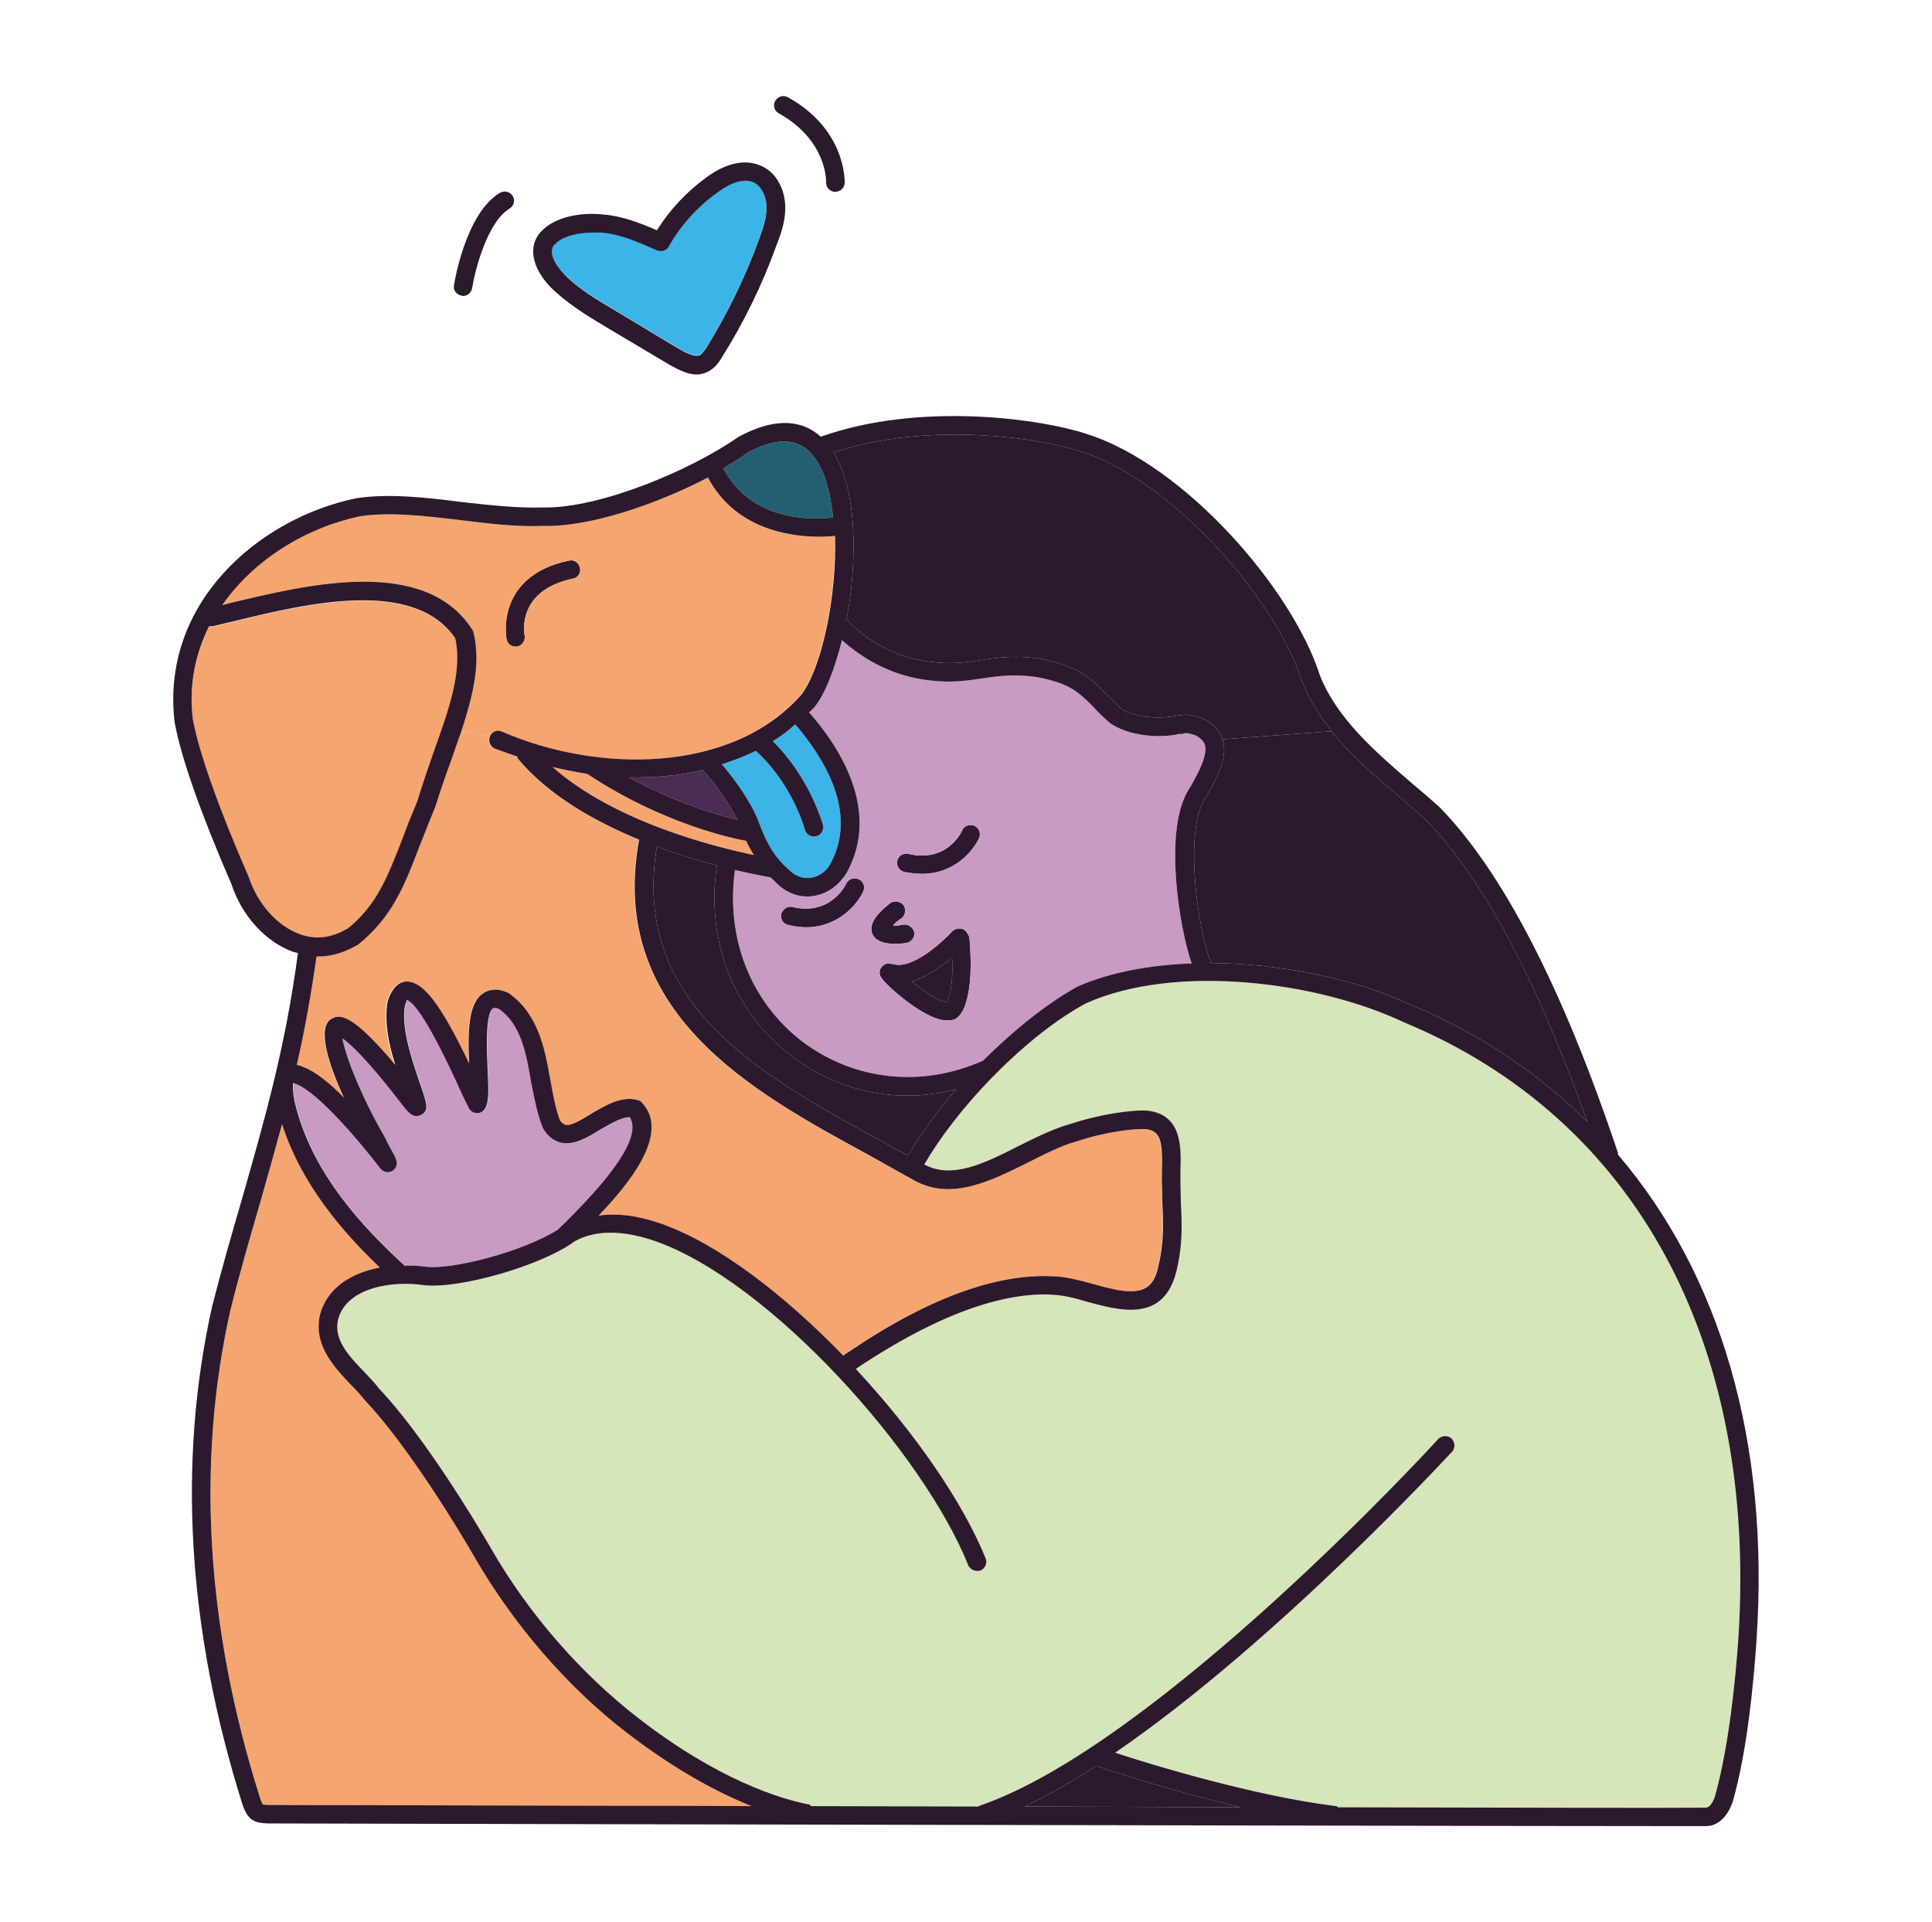 <svg xmlns="http://www.w3.org/2000/svg" width="197" height="196" viewBox="0 0 197 196" fill="none"><path d="M111.777 180.046C112.605 180.359 119.224 182.554 126.513 184.279C119.421 184.24 111.974 184.24 104.488 184.201C106.813 183.064 109.295 181.692 111.777 180.046Z" fill="#2C192D"></path><path d="M135.773 74.558C137.822 77.106 140.383 79.302 142.865 81.379C143.771 82.202 144.677 82.947 145.465 83.692C151.178 89.533 156.694 99.882 161.856 114.386C156.852 109.407 150.863 105.37 143.889 102.469C138.413 99.882 130.769 98.235 123.441 98.196C123.441 98.196 123.48 98.078 123.441 98.039C122.18 94.903 120.643 84.75 122.929 81.34L123.126 80.987C124.032 79.419 125.253 77.263 124.662 75.382L135.773 74.558Z" fill="#2C192D"></path><path d="M95.073 67.502C91.724 67.15 88.611 65.621 86.326 63.151C87.429 57.193 87.429 50.058 84.986 46.138C94.639 42.924 106.065 44.649 110.281 46.06C119.58 49 130.178 61.23 132.779 69.502C133.527 71.344 134.591 73.03 135.773 74.558L124.662 75.382C124.386 74.519 123.756 73.774 122.613 73.265C121.431 72.834 121.037 72.834 120.525 72.912C120.446 72.912 120.368 72.951 120.092 72.951C118.319 73.343 115.64 73.186 114.379 72.285C113.748 71.736 113.276 71.187 112.763 70.756C111.227 69.149 110.005 67.894 105.947 67.15C103.504 66.797 101.771 67.032 100.037 67.306C98.501 67.542 97.043 67.738 95.073 67.502Z" fill="#2C192D"></path><path d="M97.082 97.608C97.161 99.215 97.082 100.783 96.688 101.842L96.491 102.155H96.412C95.822 102.155 94.206 101.058 92.945 100.078C94.521 99.607 96.097 98.51 97.082 97.608Z" fill="#2C192D"></path><path d="M99.841 85.456C99.171 86.867 97.24 89.102 94.009 89.102C93.418 89.102 92.827 89.023 92.197 88.906C91.685 88.788 91.37 88.239 91.488 87.769C91.606 87.259 92.118 86.946 92.63 87.063C96.531 88.004 98.067 84.829 98.107 84.672C98.304 84.202 98.895 84.006 99.368 84.202C99.841 84.437 100.038 84.986 99.841 85.456Z" fill="#2C192D"></path><path d="M92.945 100.078C94.206 101.058 95.821 102.155 96.412 102.155H96.491L96.688 101.842C97.082 100.783 97.161 99.215 97.082 97.608C96.097 98.51 94.521 99.607 92.945 100.078ZM98.107 94.707C98.422 94.785 98.776 95.256 98.855 95.648C99.052 98.078 99.092 100.705 98.343 102.704L98.107 103.174C97.752 103.723 97.437 104.037 96.767 104.037H96.452C94.364 104.037 90.345 100.509 89.833 99.646C89.636 99.372 89.636 98.941 89.872 98.627C90.069 98.353 90.424 98.196 90.778 98.235C90.778 98.274 91.093 98.314 91.133 98.314C92.591 98.745 94.915 97.098 96.452 95.609C96.649 95.452 96.767 95.334 96.846 95.217C97.043 94.981 97.437 94.55 98.107 94.707Z" fill="#2C192D"></path><path d="M88.966 95.256C88.493 94.119 89.596 93.022 90.778 92.081C91.172 91.806 91.763 91.885 92.118 92.277C92.393 92.669 92.354 93.257 91.96 93.61C91.487 93.884 91.251 94.158 91.054 94.354C91.369 94.394 91.763 94.354 92.118 94.276C92.59 94.198 93.142 94.59 93.221 95.06C93.3 95.609 92.906 96.079 92.393 96.158C92.078 96.197 91.645 96.236 91.251 96.236C90.305 96.236 89.32 96.04 88.966 95.256Z" fill="#2C192D"></path><path d="M80.337 9.918C86.286 13.21 86.128 18.463 86.128 18.698C86.089 19.169 85.656 19.561 85.183 19.561H85.143C84.631 19.561 84.198 19.09 84.237 18.581C84.237 18.424 84.316 14.308 79.43 11.564C78.957 11.329 78.8 10.741 79.036 10.31C79.312 9.839 79.864 9.643 80.337 9.918Z" fill="#2C192D"></path><path d="M76.317 46.099C79.272 44.57 81.4 44.649 82.858 46.413C84.04 47.824 84.67 50.098 84.946 52.763C83.133 52.998 76.711 53.312 73.796 47.824C73.796 47.785 73.756 47.785 73.717 47.785C74.662 47.197 75.529 46.687 76.317 46.099Z" fill="#245F71"></path><path d="M88.02 90.905C87.39 92.277 85.42 94.55 82.189 94.55C81.638 94.55 81.007 94.472 80.377 94.315C79.825 94.198 79.549 93.688 79.668 93.178C79.825 92.708 80.298 92.355 80.771 92.473C84.671 93.414 86.247 90.238 86.287 90.082C86.523 89.65 87.075 89.415 87.548 89.65C88.02 89.846 88.257 90.395 88.02 90.905Z" fill="#2C192D"></path><path d="M77.067 76.558C80.81 79.929 82.071 84.554 82.071 84.594C82.189 85.025 82.583 85.299 82.977 85.299C83.056 85.299 83.134 85.26 83.253 85.26C83.725 85.142 84.041 84.633 83.922 84.123C83.844 83.927 82.583 79.302 78.8 75.578C79.628 75.068 80.376 74.519 81.086 73.853C83.844 77.067 87.547 82.712 84.71 88.004C84.316 88.788 83.607 89.337 82.74 89.494C82.031 89.611 81.283 89.415 80.692 88.906C79.076 87.534 78.249 86.24 77.303 83.653C76.594 81.81 74.9 79.419 73.6 77.93C74.821 77.538 75.964 77.106 77.067 76.558Z" fill="#3CB4E8"></path><path d="M89.872 98.627C89.636 98.941 89.636 99.372 89.833 99.646C90.345 100.509 94.364 104.037 96.452 104.037H96.767C97.437 104.037 97.752 103.723 98.107 103.174L98.343 102.704C99.092 100.705 99.052 98.078 98.855 95.648C98.776 95.256 98.422 94.785 98.107 94.707C97.437 94.55 97.043 94.981 96.846 95.217C96.767 95.334 96.649 95.452 96.452 95.609C94.915 97.098 92.591 98.745 91.133 98.314C91.093 98.314 90.818 98.274 90.778 98.235C90.424 98.196 90.069 98.353 89.872 98.627ZM82.189 94.55C85.42 94.55 87.39 92.277 88.02 90.905C88.257 90.395 88.02 89.846 87.547 89.65C87.075 89.415 86.523 89.65 86.287 90.082C86.247 90.238 84.671 93.413 80.771 92.473C80.298 92.355 79.825 92.708 79.667 93.178C79.549 93.688 79.825 94.198 80.377 94.315C81.007 94.472 81.637 94.55 82.189 94.55ZM98.107 84.672C98.107 84.672 96.531 88.004 92.63 87.063C92.118 86.945 91.606 87.259 91.487 87.769C91.369 88.239 91.684 88.788 92.197 88.906C92.827 89.023 93.418 89.102 94.009 89.102C97.24 89.102 99.17 86.867 99.84 85.456C100.037 84.986 99.84 84.437 99.367 84.201C98.895 84.005 98.304 84.201 98.107 84.672ZM100.234 108.153C93.97 110.936 87.114 110.191 81.795 106.193C76.515 102.116 73.994 95.648 74.939 88.71C77.028 89.18 78.485 89.415 78.525 89.454H78.564C78.879 89.729 79.116 90.003 79.47 90.317C80.298 91.022 81.283 91.414 82.347 91.414C82.583 91.414 82.819 91.375 83.095 91.336C84.514 91.061 85.656 90.16 86.405 88.866C89.754 82.594 85.617 76.165 82.504 72.638C82.701 72.442 82.898 72.285 83.056 72.089C84.12 70.795 85.105 68.247 85.853 65.268C88.375 67.541 91.487 69.031 94.876 69.384C97.082 69.658 98.737 69.384 100.313 69.149C101.968 68.913 103.504 68.718 105.671 69.031C109.06 69.658 109.966 70.56 111.463 72.049C111.897 72.559 112.488 73.108 113.197 73.735C115.088 75.068 118.319 75.303 120.249 74.833C120.604 74.872 120.683 74.793 120.84 74.754C120.959 74.754 121.116 74.715 121.944 74.99C122.416 75.264 122.732 75.578 122.85 75.93C123.165 77.028 122.18 78.792 121.471 80.085L121.274 80.399C118.555 84.515 120.289 94.746 121.51 98.235C117.334 98.392 113.276 99.097 109.887 100.587C106.617 102.39 103.229 105.174 100.234 108.153ZM90.778 92.081C89.596 93.022 88.493 94.119 88.966 95.256C89.32 96.04 90.305 96.236 91.251 96.236C91.645 96.236 92.078 96.236 92.394 96.157C92.906 96.079 93.3 95.609 93.221 95.06C93.142 94.59 92.591 94.198 92.118 94.276C91.763 94.354 91.369 94.394 91.054 94.354C91.251 94.158 91.487 93.884 91.96 93.609C92.354 93.257 92.394 92.669 92.118 92.277C91.763 91.885 91.172 91.806 90.778 92.081Z" fill="#C99AC4"></path><path d="M89.438 116.11C77.618 109.642 64.301 102.351 66.98 86.318C69.187 87.142 71.236 87.769 73.087 88.239C71.984 95.883 74.742 103.135 80.692 107.643C84.159 110.348 88.335 111.72 92.551 111.72C94.245 111.72 95.861 111.485 97.515 111.054C95.427 113.445 93.772 115.797 92.59 117.835C91.527 117.286 90.502 116.698 89.438 116.11Z" fill="#2C192D"></path><path d="M75.175 83.575C73.086 83.104 68.792 81.811 64.143 79.263C66.664 79.302 69.225 79.106 71.629 78.518C72.574 79.459 74.268 81.771 75.175 83.575Z" fill="#4B2C54"></path><path d="M57.484 27.91C57.484 27.91 55.633 26.029 56.539 24.931C57.287 24.03 58.942 23.677 60.479 23.677C60.755 23.677 61.03 23.677 61.346 23.677C63.237 23.834 65.089 24.657 66.704 25.362L66.98 25.48C67.413 25.676 67.965 25.519 68.201 25.088C69.383 22.971 71.117 21.05 73.087 19.639C73.954 18.973 75.608 17.954 76.909 18.581C77.618 18.973 78.091 19.874 78.169 20.933C78.209 21.991 77.854 23.128 77.46 24.186C76.042 28.146 74.19 31.909 72.023 35.437C71.826 35.711 71.629 35.986 71.432 36.142C71.077 36.378 70.329 36.182 69.265 35.554L62.803 31.674C60.912 30.537 58.982 29.439 57.484 27.871V27.91Z" fill="#3CB4E8"></path><path d="M76.869 87.181C72.732 86.318 62.606 83.77 56.342 78.204C57.524 78.478 58.666 78.714 59.888 78.91C67.728 84.123 75.136 85.574 76.081 85.73C76.318 86.24 76.593 86.75 76.869 87.181Z" fill="#F5A56F"></path><path d="M56.54 24.931C55.633 26.029 57.407 27.832 57.485 27.91C58.983 29.478 60.913 30.576 62.804 31.713L69.266 35.594C70.33 36.221 71.078 36.417 71.433 36.182C71.63 36.025 71.827 35.75 72.024 35.476C74.191 31.948 76.043 28.185 77.461 24.226C77.855 23.167 78.21 22.03 78.17 20.972C78.091 19.914 77.619 19.012 76.909 18.62C75.609 17.993 73.954 19.012 73.088 19.678C71.118 21.09 69.384 23.01 68.202 25.127C67.966 25.558 67.414 25.715 66.981 25.519L66.705 25.402C65.09 24.696 63.238 23.873 61.346 23.716C61.031 23.716 60.755 23.716 60.48 23.716C58.943 23.716 57.288 24.069 56.54 24.97V24.931ZM80.061 20.854C80.14 22.305 79.707 23.638 79.234 24.853C77.776 28.93 75.885 32.81 73.6 36.456C73.324 36.926 73.009 37.358 72.497 37.71C72.024 38.024 71.512 38.181 71.039 38.181C69.896 38.181 68.832 37.475 68.281 37.201L61.819 33.359C59.849 32.183 57.8 30.929 56.146 29.282C54.727 27.832 53.585 25.558 55.042 23.755C56.54 21.991 59.455 21.638 61.544 21.874C63.474 22.03 65.365 22.775 66.981 23.481C68.281 21.403 69.975 19.6 71.945 18.15C74.033 16.582 76.082 16.15 77.737 16.974C79.076 17.601 79.943 19.09 80.061 20.854Z" fill="#2C192D"></path><path d="M58.036 57.154C58.549 57.036 59.022 57.389 59.14 57.898C59.258 58.369 58.943 58.918 58.431 58.996C52.836 60.172 53.387 64.327 53.505 64.837C53.584 65.307 53.23 65.817 52.757 65.934H52.56C52.087 65.934 51.733 65.621 51.654 65.15C51.614 65.072 50.472 58.722 58.036 57.154Z" fill="#2C192D"></path><path d="M51.929 21.286C49.683 22.658 48.422 27.597 48.146 29.361C48.068 29.831 47.673 30.184 47.201 30.184C47.161 30.184 47.122 30.145 47.083 30.145C46.57 30.066 46.176 29.596 46.294 29.086C46.334 28.773 47.477 21.795 50.944 19.678C51.416 19.404 52.008 19.522 52.283 19.992C52.559 20.423 52.401 21.011 51.929 21.286Z" fill="#2C192D"></path><path d="M94.245 118.737C95.782 116.071 98.264 112.818 101.219 109.799C101.219 109.799 101.232 109.786 101.258 109.76C101.258 109.76 101.416 109.603 101.495 109.525C104.371 106.624 107.602 103.998 110.714 102.312C119.776 98.235 134.276 100.038 143.141 104.233C166.781 114.033 179.192 136.926 177.261 166.992C176.946 171.5 176.276 178.086 174.897 183.064C174.818 183.378 174.464 184.318 173.912 184.318C169.578 184.358 154.921 184.318 136.443 184.279C136.364 184.24 136.324 184.162 136.246 184.162C127.972 183.142 117.491 179.967 113.709 178.713C130.296 167.345 147.869 148.215 148.105 147.98C148.42 147.588 148.341 147 147.987 146.647C147.593 146.334 147.002 146.373 146.647 146.726C146.371 147.078 118.003 177.929 99.879 184.122C99.84 184.122 99.801 184.201 99.761 184.201C94.048 184.201 88.335 184.162 82.701 184.162C82.662 184.122 82.622 184.044 82.543 184.005C79.47 183.417 73.127 181.418 65.089 175.185C59.258 170.677 53.9 164.562 50.078 157.898C48.384 154.958 43.065 146.216 38.652 141.59C38.218 141.002 37.706 140.493 37.194 139.944C35.539 138.219 34.003 136.612 34.475 134.534C35.382 131.163 40.228 130.575 43.262 131.046C46.886 131.438 55.239 129.046 58.588 126.577C60.676 125.401 63.474 125.401 66.784 126.538C78.525 130.654 94.166 148.176 98.737 159.622C98.934 160.054 99.485 160.289 99.998 160.132C100.431 159.936 100.707 159.387 100.51 158.917C98.185 153.154 93.221 145.981 87.271 139.591L87.587 139.356C90.423 137.514 98.855 131.986 106.499 131.986C106.774 131.986 107.09 131.986 107.405 132.026C108.39 132.065 109.572 132.339 110.833 132.731C113.315 133.398 115.836 134.064 117.767 132.966C118.831 132.339 119.54 131.242 119.934 129.713C120.604 127.008 120.525 124.93 120.407 122.539C120.407 121.99 120.367 121.363 120.367 120.658C120.367 120.266 120.367 119.756 120.367 119.286C120.446 117.012 120.525 113.641 117.018 113.249C115.521 113.131 112.172 113.602 109.217 114.582C107.484 115.052 105.671 115.954 103.938 116.816C100.392 118.619 97.082 120.266 94.245 118.737Z" fill="#D6E5BA"></path><path d="M35.38 94.746C33.804 95.687 32.189 95.883 30.574 95.295C28.288 94.472 26.279 92.238 25.373 89.494C22.26 82.359 20.29 76.754 19.66 73.382C19.227 69.854 19.936 66.679 21.315 63.896C21.433 63.896 21.551 63.896 21.669 63.896C22.378 63.739 23.127 63.543 23.994 63.347C31.244 61.583 42.197 58.957 46.413 65.111C47.161 68.443 45.822 72.246 44.245 76.636C43.654 78.322 43.063 80.046 42.551 81.732C41.96 83.143 41.448 84.398 41.015 85.613C39.478 89.533 38.414 92.355 35.38 94.786V94.746Z" fill="#F5A56F"></path><path d="M33.688 103.919C32.27 104.899 33.53 108.662 35.028 111.916C33.609 110.466 32.112 109.25 30.93 108.819C30.694 108.702 30.457 108.623 30.221 108.584C31.009 105.134 31.678 101.45 32.23 97.53H32.427C33.767 97.53 35.146 97.098 36.485 96.314C39.992 93.453 41.213 90.278 42.75 86.24C43.223 85.103 43.696 83.81 44.326 82.32C44.877 80.556 45.468 78.87 46.059 77.263C46.375 76.322 46.69 75.421 47.005 74.558L49.921 75.068C49.724 75.538 49.921 76.087 50.394 76.322C51.103 76.597 51.93 76.871 52.718 77.146C52.718 77.185 52.718 77.263 52.718 77.302C55.831 81.066 60.559 83.731 65.129 85.613C61.898 103.253 76.634 111.289 88.454 117.718C90.109 118.658 91.685 119.521 93.221 120.383C96.964 122.422 100.904 120.462 104.765 118.541C106.42 117.718 108.114 116.816 109.73 116.385C112.606 115.405 115.679 115.052 116.782 115.13C118.28 115.287 118.516 116.346 118.437 119.246C118.437 119.756 118.398 120.305 118.437 120.697C118.437 121.402 118.477 122.03 118.477 122.618C118.595 124.97 118.634 126.812 118.043 129.242C117.807 130.301 117.373 131.006 116.782 131.32C115.522 132.065 113.394 131.477 111.306 130.889C110.006 130.536 108.666 130.183 107.445 130.144C98.934 129.634 89.912 135.554 86.523 137.827L86.09 138.102C86.09 138.102 86.011 138.18 85.972 138.258C79.983 132.065 73.206 126.812 67.375 124.774C65.05 123.95 62.923 123.676 60.992 123.95C64.302 120.501 68.242 115.522 65.444 112.465C65.365 112.347 65.208 112.23 65.05 112.19C63.395 111.681 61.701 112.7 60.243 113.562C59.298 114.15 58.195 114.817 57.643 114.699C57.525 114.66 57.288 114.582 57.052 114.229C56.579 112.974 56.343 111.602 56.067 110.074C55.516 106.938 54.846 103.37 51.812 101.254C50.59 100.666 49.724 100.94 49.212 101.293C47.636 102.351 47.675 105.448 47.793 108.427C44.799 102.194 43.065 100.038 41.331 100.078C40.74 100.117 39.953 100.509 39.44 102.116C39.086 104.194 39.559 106.467 40.228 108.584C35.776 103.292 34.555 103.37 33.648 103.919H33.688Z" fill="#F5A56F"></path><path d="M30.22 110.544C32.465 111.406 36.799 116.542 38.769 119.129C39.084 119.521 39.557 119.638 39.991 119.403C40.385 119.168 40.582 118.698 40.385 118.227C40.345 118.031 40.069 117.522 39.557 116.62L39.321 116.11C36.681 111.563 35.145 107.408 34.908 105.84C35.617 106.31 37.312 107.8 40.739 112.23C41.685 113.484 42.158 114.072 42.985 113.68C43.773 113.249 43.537 112.582 43.182 111.406L42.828 110.387C42 107.918 40.936 104.86 41.33 102.508C41.449 102.194 41.527 101.998 41.527 101.959C42.158 102.155 43.655 103.762 47.28 111.838L47.831 112.935C47.989 113.249 48.265 113.484 48.619 113.484C48.974 113.562 49.289 113.327 49.486 113.053C49.88 112.426 49.88 111.367 49.762 109.133C49.683 107.251 49.486 103.37 50.313 102.822C50.511 102.704 50.865 102.861 50.904 102.861C53.15 104.429 53.702 107.33 54.214 110.426C54.529 111.955 54.805 113.523 55.396 115.013C55.83 115.797 56.46 116.306 57.209 116.502C58.548 116.816 59.927 115.993 61.267 115.17C62.331 114.542 63.513 113.876 64.261 113.915C65.916 116.502 59.691 122.618 57.642 124.695L56.893 125.401C53.347 127.635 46.216 129.478 43.497 129.164C42.749 129.046 42 129.046 41.252 129.046C41.252 129.046 41.252 129.033 41.252 129.007C37.233 125.322 31.717 119.599 30.062 112.23C29.826 111.014 29.944 110.505 29.904 110.426C29.944 110.426 30.062 110.466 30.259 110.544H30.22Z" fill="#C99AC4"></path><path d="M32.624 134.064C31.954 137.161 34.003 139.317 35.816 141.238C36.328 141.708 36.761 142.257 37.234 142.806C41.568 147.392 46.769 155.938 48.424 158.838C52.403 165.698 57.88 172.049 63.908 176.674C68.912 180.516 73.206 182.79 76.634 184.162C71.67 184.122 66.823 184.122 62.292 184.122C44.523 184.122 30.812 184.044 27.384 184.044C27.226 184.044 26.872 184.005 26.832 184.005C26.793 183.966 26.675 183.848 26.517 183.338C21.001 165.894 20.016 149.156 23.483 133.633C24.429 129.83 25.493 126.185 26.517 122.657C27.266 120.03 28.014 117.365 28.763 114.621C30.733 120.814 35.067 125.754 38.731 129.242C35.855 129.791 33.373 131.281 32.624 134.064Z" fill="#F5A56F"></path><path d="M58.036 57.154C50.471 58.722 51.614 65.072 51.653 65.15C51.732 65.621 52.086 65.934 52.559 65.934H52.756C53.229 65.817 53.584 65.307 53.505 64.837C53.387 64.327 52.835 60.172 58.43 58.996C58.942 58.918 59.257 58.369 59.139 57.898C59.021 57.389 58.548 57.036 58.036 57.154ZM55.357 53.626C60.124 53.743 66.861 51.43 72.141 48.647C74.899 53.9 80.376 54.723 83.488 54.723C84.158 54.723 84.67 54.684 85.104 54.645C85.301 60.878 83.725 68.208 81.636 70.874C74.505 78.91 60.873 78.831 51.141 74.598C50.668 74.362 50.116 74.598 49.919 75.068L47.004 74.558C48.186 70.874 49.013 67.62 48.225 64.445C48.186 64.327 48.146 64.21 48.068 64.131C43.221 56.722 31.362 59.584 23.521 61.466C23.206 61.544 22.93 61.622 22.615 61.701C25.885 56.997 31.244 53.782 36.642 52.646C39.675 52.175 43.34 52.606 46.925 53.038C49.762 53.39 52.717 53.743 55.357 53.626Z" fill="#F5A56F"></path><path d="M92.59 117.835C93.772 115.797 95.427 113.445 97.515 111.054C95.861 111.485 94.245 111.72 92.551 111.72C88.335 111.72 84.159 110.348 80.692 107.643C74.742 103.135 71.984 95.883 73.087 88.239C71.236 87.769 69.187 87.142 66.98 86.319C64.301 102.351 77.618 109.642 89.438 116.11C90.502 116.698 91.526 117.286 92.59 117.835ZM104.489 184.201C111.975 184.24 119.422 184.24 126.514 184.279C119.225 182.554 112.606 180.359 111.778 180.046C109.296 181.692 106.814 183.064 104.489 184.201ZM75.175 83.575C74.269 81.771 72.575 79.459 71.629 78.518C69.226 79.106 66.665 79.302 64.144 79.263C68.793 81.811 73.087 83.104 75.175 83.575ZM56.342 78.204C62.607 83.77 72.733 86.319 76.87 87.181C76.594 86.75 76.318 86.24 76.082 85.731C75.136 85.574 67.729 84.123 59.888 78.91C58.667 78.714 57.524 78.478 56.342 78.204ZM35.382 94.746C38.415 92.316 39.479 89.494 41.016 85.574C41.449 84.359 41.961 83.104 42.552 81.693C43.065 80.007 43.656 78.282 44.246 76.597C45.822 72.207 47.162 68.404 46.413 65.072C42.198 58.918 31.244 61.544 23.995 63.308C23.128 63.504 22.38 63.7 21.67 63.857C21.552 63.857 21.434 63.857 21.316 63.857C19.937 66.64 19.227 69.815 19.661 73.343C20.291 76.715 22.261 82.32 25.374 89.454C26.28 92.198 28.29 94.433 30.575 95.256C32.19 95.844 33.806 95.648 35.382 94.707V94.746ZM73.796 47.824C76.712 53.312 83.134 52.998 84.947 52.763C84.671 50.098 84.04 47.824 82.859 46.413C81.401 44.649 79.273 44.571 76.318 46.099C75.53 46.687 74.663 47.197 73.718 47.785C73.718 47.785 73.796 47.785 73.796 47.824ZM76.633 184.162C73.206 182.79 68.911 180.516 63.907 176.674C57.879 172.049 52.402 165.698 48.423 158.838C46.768 155.938 41.567 147.392 37.233 142.806C36.761 142.257 36.327 141.708 35.815 141.238C34.002 139.317 31.954 137.161 32.623 134.064C33.372 131.281 35.854 129.791 38.73 129.242C35.066 125.754 30.732 120.814 28.762 114.621C28.014 117.365 27.265 120.03 26.517 122.657C25.492 126.185 24.428 129.83 23.483 133.633C20.015 149.156 21 165.894 26.517 183.338C26.674 183.848 26.792 183.966 26.832 184.005C26.871 184.005 27.226 184.044 27.383 184.044C30.811 184.044 44.522 184.083 62.292 184.122C66.823 184.122 71.669 184.122 76.633 184.162ZM34.909 105.84C35.145 107.408 36.682 111.563 39.322 116.11L39.558 116.62C40.07 117.522 40.346 118.031 40.385 118.227C40.582 118.698 40.385 119.168 39.991 119.403C39.558 119.638 39.085 119.521 38.77 119.129C36.8 116.542 32.466 111.406 30.22 110.544C30.023 110.466 29.905 110.426 29.866 110.426C29.905 110.505 29.787 111.014 30.023 112.23C31.678 119.599 37.194 125.322 41.213 129.007C41.213 129.007 41.213 129.02 41.213 129.046C41.961 129.046 42.71 129.046 43.459 129.164C46.177 129.478 53.309 127.635 56.855 125.401L57.603 124.695C59.652 122.618 65.877 116.502 64.222 113.915C63.474 113.876 62.292 114.542 61.228 115.17C59.888 115.993 58.509 116.816 57.17 116.502C56.421 116.306 55.791 115.797 55.357 115.013C54.766 113.523 54.49 111.955 54.175 110.426C53.663 107.33 53.111 104.429 50.866 102.861C50.826 102.861 50.472 102.704 50.275 102.822C49.447 103.37 49.644 107.251 49.723 109.133C49.841 111.367 49.841 112.426 49.447 113.053C49.25 113.327 48.935 113.562 48.581 113.484C48.226 113.484 47.95 113.249 47.792 112.935L47.241 111.838C43.616 103.762 42.119 102.155 41.489 101.959C41.489 101.998 41.41 102.194 41.291 102.508C40.898 104.86 41.961 107.918 42.789 110.387L43.143 111.406C43.498 112.582 43.734 113.249 42.946 113.68C42.119 114.072 41.646 113.484 40.7 112.23C37.273 107.8 35.578 106.31 34.869 105.84H34.909ZM77.067 76.558C75.963 77.106 74.821 77.538 73.6 77.93C74.9 79.419 76.594 81.811 77.303 83.653C78.249 86.24 79.076 87.534 80.692 88.906C81.282 89.415 82.031 89.611 82.74 89.494C83.607 89.337 84.316 88.788 84.71 88.004C87.547 82.712 83.844 77.067 81.085 73.853C80.376 74.519 79.628 75.068 78.8 75.578C82.583 79.302 83.844 83.927 83.922 84.123C84.04 84.633 83.725 85.142 83.252 85.26C83.134 85.26 83.055 85.299 82.977 85.299C82.583 85.299 82.189 85.025 82.07 84.594C82.07 84.555 80.81 79.929 77.067 76.558ZM94.876 69.384C91.487 69.031 88.374 67.542 85.853 65.268C85.104 68.247 84.119 70.795 83.055 72.089C82.898 72.285 82.701 72.442 82.504 72.638C85.617 76.166 89.754 82.594 86.404 88.867C85.656 90.16 84.513 91.062 83.095 91.336C82.819 91.375 82.583 91.415 82.346 91.415C81.282 91.415 80.297 91.022 79.47 90.317C79.115 90.003 78.879 89.729 78.564 89.454H78.525C78.525 89.454 77.027 89.18 74.939 88.71C73.993 95.648 76.515 102.116 81.795 106.193C87.114 110.191 93.969 110.936 100.234 108.153C103.228 105.174 106.617 102.39 109.887 100.587C113.275 99.098 117.334 98.392 121.51 98.235C120.288 94.746 118.555 84.515 121.274 80.399L121.47 80.086C122.18 78.792 123.165 77.028 122.85 75.93C122.731 75.578 122.416 75.264 121.943 74.99C121.116 74.715 120.958 74.754 120.84 74.754C120.683 74.794 120.604 74.872 120.249 74.833C118.319 75.303 115.088 75.068 113.196 73.735C112.487 73.108 111.896 72.559 111.463 72.05C109.966 70.56 109.06 69.659 105.671 69.031C103.504 68.718 101.967 68.914 100.313 69.149C98.737 69.384 97.082 69.659 94.876 69.384ZM124.662 75.382C125.253 77.263 124.032 79.419 123.125 80.987L122.928 81.34C120.643 84.751 122.18 94.903 123.44 98.039C123.48 98.079 123.44 98.157 123.44 98.196C130.769 98.235 138.412 99.882 143.889 102.469C150.863 105.37 156.852 109.407 161.856 114.386C156.694 99.882 151.178 89.533 145.465 83.692C144.677 82.947 143.771 82.203 142.865 81.379C140.382 79.302 137.821 77.106 135.773 74.558C134.591 73.03 133.527 71.344 132.778 69.502C130.178 61.23 119.579 49 110.281 46.06C106.065 44.649 94.639 42.924 84.986 46.139C87.429 50.059 87.429 57.193 86.326 63.151C88.611 65.621 91.724 67.15 95.073 67.502C97.043 67.738 98.5 67.542 100.037 67.306C101.771 67.032 103.504 66.797 105.947 67.15C110.005 67.894 111.227 69.149 112.763 70.756C113.275 71.187 113.748 71.736 114.379 72.285C115.639 73.186 118.318 73.343 120.091 72.951C120.367 72.951 120.446 72.912 120.525 72.912C121.037 72.834 121.431 72.834 122.613 73.265C123.756 73.775 124.386 74.519 124.662 75.382ZM41.37 100.078C43.104 100.038 44.837 102.194 47.832 108.427C47.714 105.448 47.674 102.351 49.25 101.293C49.763 100.94 50.629 100.666 51.851 101.254C54.885 103.37 55.554 106.938 56.106 110.074C56.382 111.602 56.618 112.974 57.091 114.229C57.327 114.582 57.564 114.66 57.682 114.699C58.233 114.817 59.337 114.15 60.282 113.562C61.74 112.7 63.434 111.681 65.089 112.19C65.247 112.23 65.404 112.347 65.483 112.465C68.281 115.522 64.341 120.501 61.031 123.95C62.962 123.676 65.089 123.95 67.414 124.774C73.245 126.812 80.022 132.065 86.01 138.258C86.05 138.18 86.05 138.141 86.129 138.102L86.562 137.827C89.951 135.554 98.973 129.634 107.484 130.144C108.705 130.183 110.045 130.536 111.345 130.889C113.433 131.477 115.561 132.065 116.821 131.32C117.412 131.006 117.846 130.301 118.082 129.242C118.673 126.812 118.634 124.97 118.516 122.618C118.516 122.03 118.476 121.402 118.476 120.697C118.437 120.305 118.476 119.756 118.476 119.246C118.555 116.346 118.318 115.287 116.821 115.13C115.718 115.052 112.645 115.405 109.769 116.385C108.153 116.816 106.459 117.718 104.804 118.541C100.943 120.462 97.003 122.422 93.26 120.383C91.724 119.521 90.147 118.658 88.493 117.718C76.673 111.289 61.937 103.253 65.168 85.613C60.597 83.731 55.87 81.066 52.757 77.302C52.757 77.302 52.757 77.185 52.757 77.146C51.969 76.871 51.142 76.597 50.432 76.323C49.959 76.087 49.763 75.538 49.959 75.068C50.157 74.598 50.708 74.362 51.181 74.598C60.913 78.831 74.545 78.91 81.677 70.874C83.765 68.208 85.341 60.878 85.144 54.645C84.71 54.684 84.198 54.723 83.528 54.723C80.416 54.723 74.939 53.9 72.181 48.687C66.901 51.431 60.164 53.743 55.397 53.626C52.757 53.743 49.802 53.391 46.965 53.038C43.38 52.606 39.715 52.175 36.682 52.646C31.284 53.782 25.925 56.997 22.655 61.701C22.971 61.623 23.246 61.544 23.561 61.466C31.402 59.584 43.261 56.722 48.108 64.131C48.187 64.21 48.226 64.327 48.265 64.445C49.053 67.62 48.226 70.874 47.044 74.558C46.729 75.421 46.413 76.323 46.098 77.263C45.507 78.871 44.916 80.556 44.365 82.32C43.734 83.81 43.261 85.103 42.789 86.24C41.252 90.278 40.031 93.453 36.524 96.314C35.184 97.099 33.806 97.53 32.466 97.53H32.269C31.717 101.45 31.047 105.134 30.259 108.584C30.496 108.623 30.732 108.702 30.969 108.819C32.151 109.25 33.648 110.466 35.066 111.916C33.569 108.662 32.308 104.899 33.727 103.919C34.633 103.37 35.854 103.292 40.306 108.584C39.637 106.467 39.164 104.194 39.519 102.116C40.031 100.509 40.819 100.117 41.41 100.078H41.37ZM23.601 90.16C20.449 82.869 18.479 77.302 17.809 73.657C16.351 61.583 26.28 52.881 36.327 50.803C39.637 50.294 43.459 50.725 47.123 51.195C49.92 51.509 52.796 51.822 55.357 51.744H55.672C61.267 51.744 70.251 48.059 75.333 44.531C79.549 42.258 82.149 43.12 83.686 44.531C93.969 40.886 106.42 42.767 110.832 44.257C120.84 47.432 131.793 60.094 134.591 68.874C136.364 73.343 140.304 76.715 144.086 79.968C145.032 80.752 145.938 81.536 146.805 82.32C153.227 88.906 159.334 100.705 164.968 117.522C165.007 117.6 164.968 117.639 164.968 117.718C175.409 129.948 180.452 146.961 179.113 167.149C178.798 171.735 178.167 178.438 176.709 183.613C176.197 185.22 175.173 186.2 173.951 186.2H171.627C156.931 186.2 100.431 186.082 62.292 186.004C44.522 185.965 30.811 185.926 27.344 185.926C25.925 185.886 25.256 185.612 24.704 183.926C19.109 166.13 18.085 149.078 21.631 133.202C22.616 129.321 23.68 125.675 24.704 122.147C26.95 114.268 29.117 106.781 30.378 97.177L29.905 97.059C27.068 96.04 24.665 93.374 23.601 90.16ZM99.879 184.122C118.003 177.929 146.371 147.078 146.647 146.726C147.002 146.373 147.593 146.334 147.987 146.647C148.341 147 148.42 147.588 148.105 147.98C147.868 148.215 130.296 167.345 113.709 178.713C117.491 179.967 127.972 183.142 136.246 184.162C136.324 184.162 136.364 184.24 136.443 184.279C154.921 184.318 169.578 184.358 173.912 184.318C174.464 184.318 174.818 183.378 174.897 183.064C176.276 178.086 176.946 171.5 177.261 166.992C179.192 136.926 166.781 114.033 143.141 104.233C134.276 100.038 119.776 98.235 110.714 102.312C107.602 103.998 104.371 106.624 101.495 109.525C101.416 109.603 101.377 109.721 101.258 109.76C101.258 109.76 101.245 109.773 101.219 109.799C98.264 112.818 95.782 116.071 94.245 118.737C97.082 120.266 100.391 118.619 103.938 116.816C105.671 115.954 107.483 115.052 109.217 114.582C112.172 113.602 115.521 113.131 117.018 113.249C120.525 113.641 120.446 117.012 120.367 119.286C120.367 119.756 120.367 120.266 120.367 120.658C120.367 121.363 120.407 121.99 120.407 122.539C120.525 124.93 120.604 127.008 119.934 129.713C119.54 131.242 118.831 132.339 117.767 132.966C115.836 134.064 113.315 133.398 110.832 132.731C109.572 132.339 108.39 132.065 107.405 132.026C107.09 131.986 106.774 131.986 106.499 131.986C98.855 131.986 90.423 137.514 87.587 139.356L87.271 139.591C93.221 145.981 98.185 153.154 100.51 158.917C100.707 159.387 100.431 159.936 99.998 160.132C99.485 160.289 98.934 160.054 98.737 159.622C94.166 148.176 78.525 130.654 66.783 126.538C63.474 125.401 60.676 125.401 58.588 126.577C55.239 129.046 46.886 131.438 43.261 131.046C40.228 130.575 35.382 131.163 34.475 134.534C34.002 136.612 35.539 138.219 37.194 139.944C37.706 140.493 38.218 141.002 38.652 141.59C43.065 146.216 48.383 154.958 50.078 157.898C53.9 164.562 59.258 170.677 65.089 175.185C73.127 181.418 79.47 183.417 82.543 184.005C82.622 184.044 82.662 184.122 82.701 184.162C88.335 184.162 94.048 184.201 99.761 184.201C99.8 184.201 99.84 184.122 99.879 184.122Z" fill="#2C192D"></path></svg>